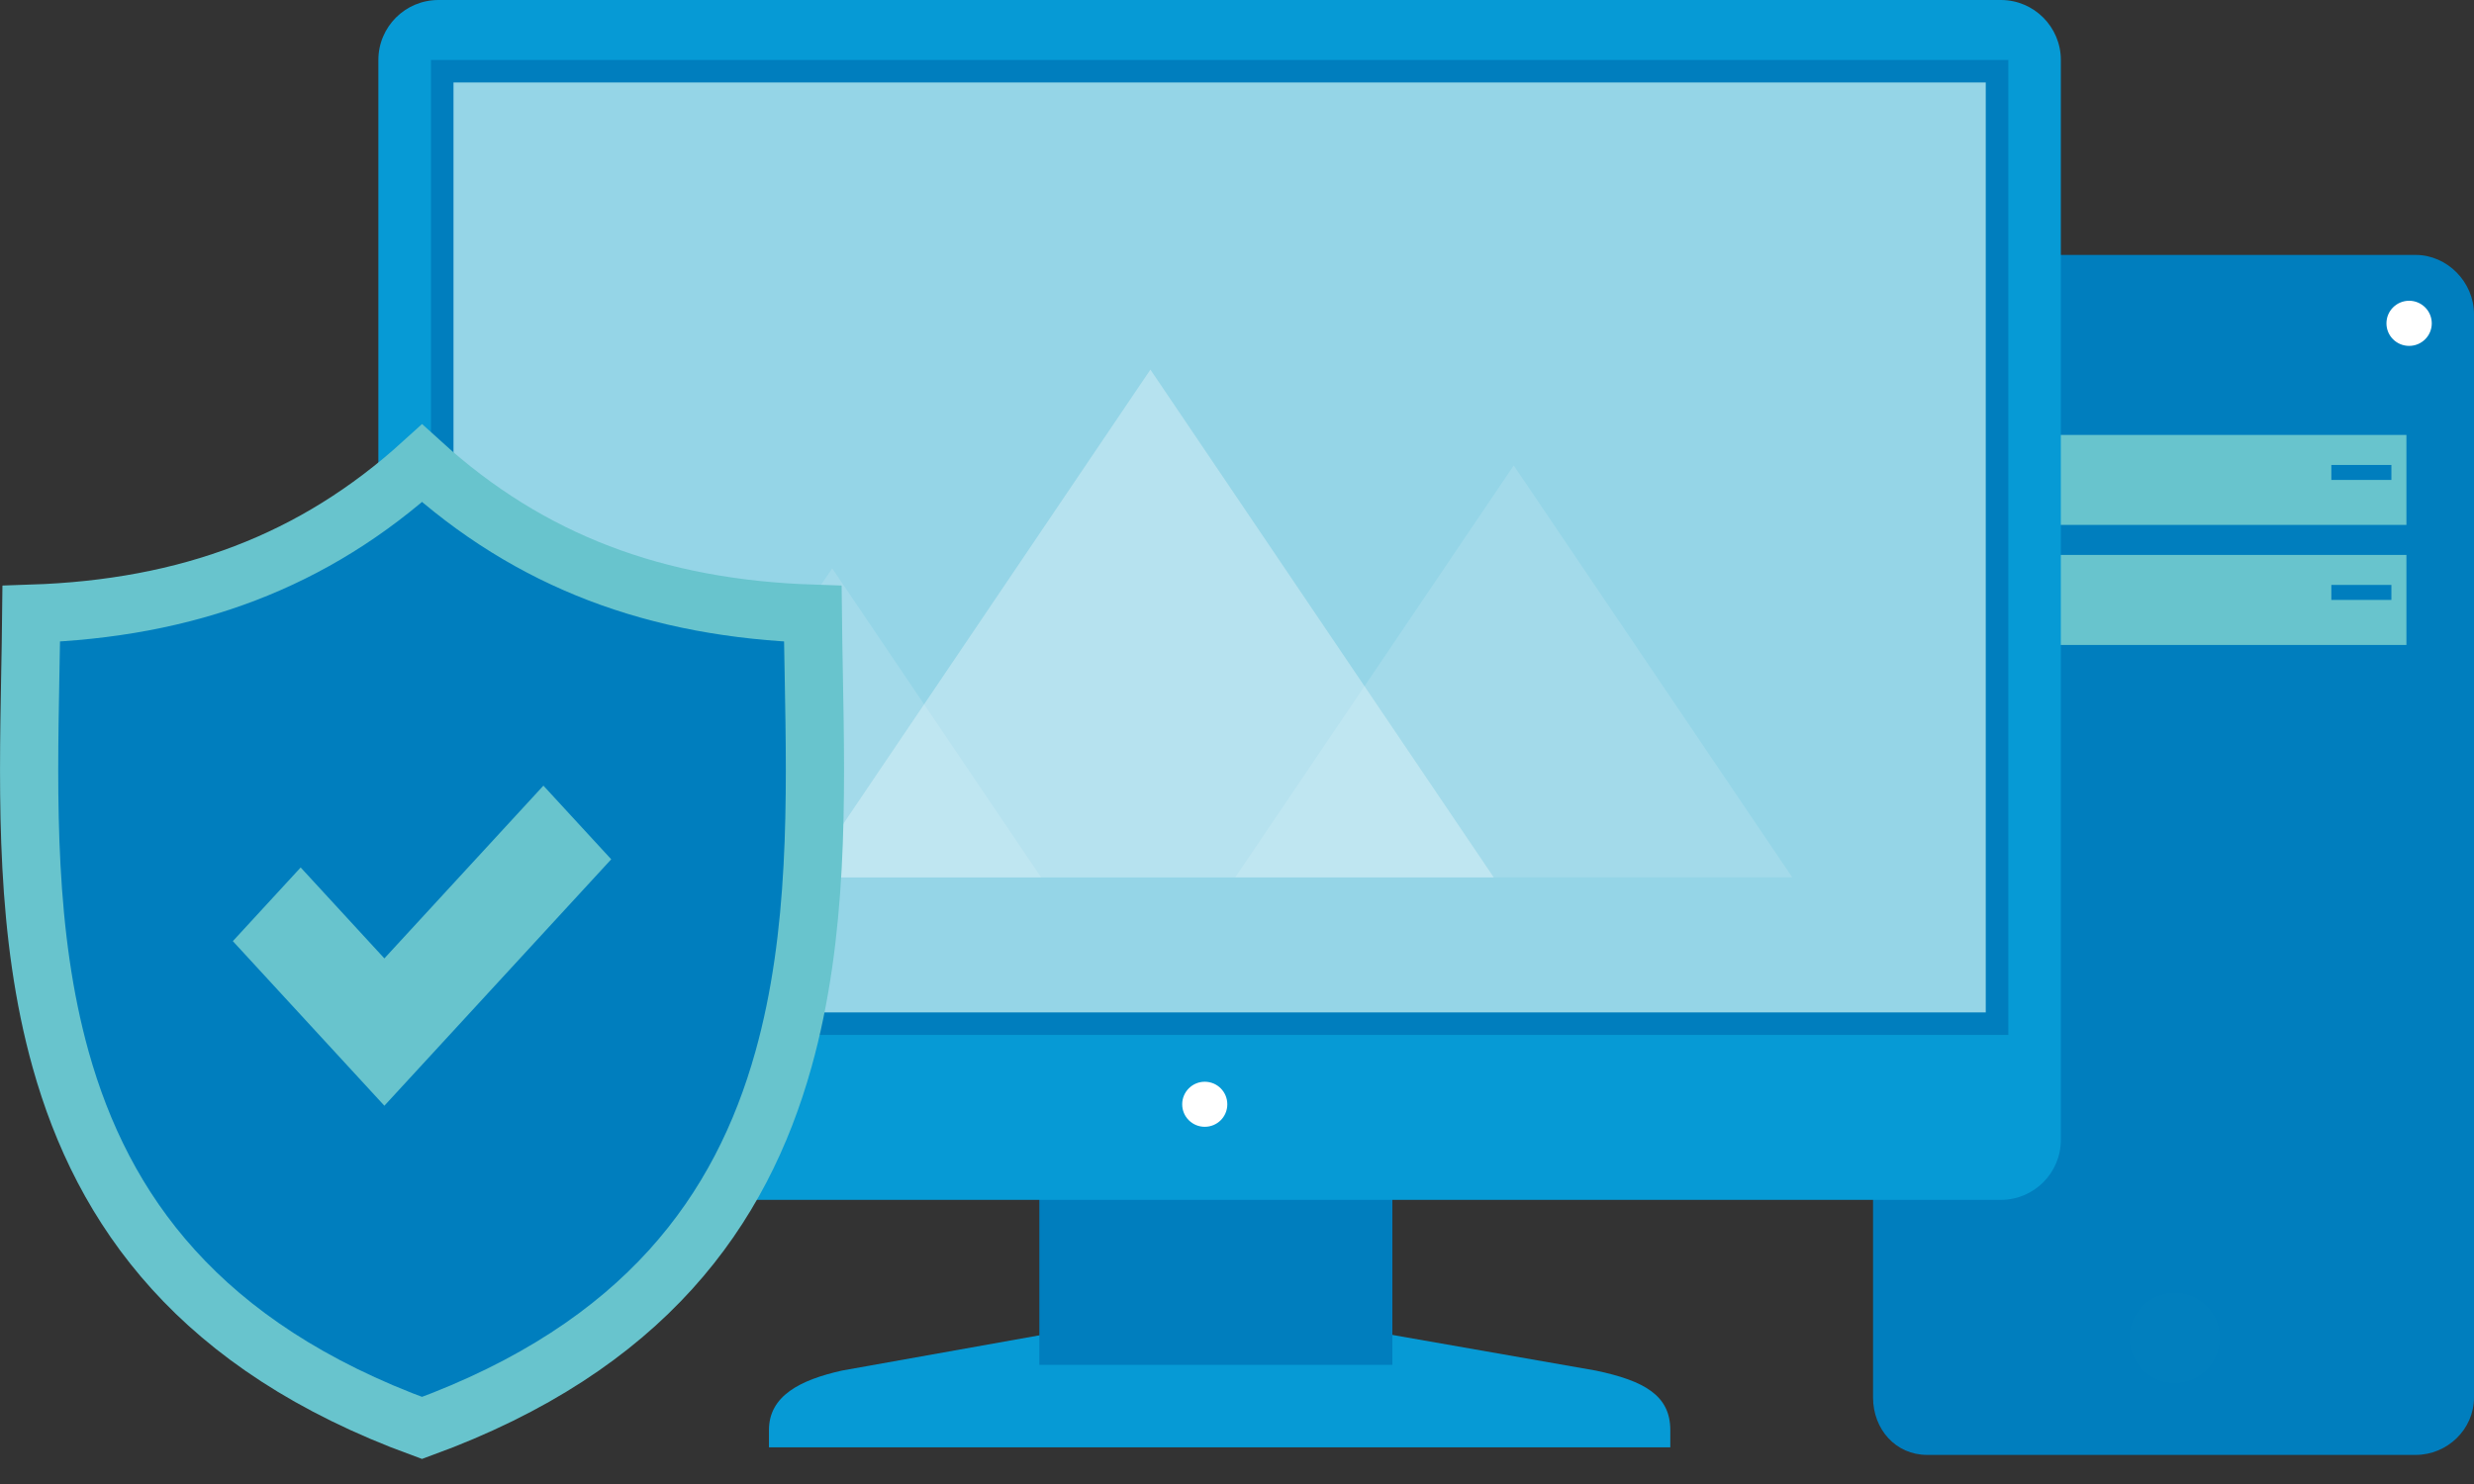 <svg width="85" height="51" viewBox="0 0 85 51" fill="none" xmlns="http://www.w3.org/2000/svg">
<rect x="0" y="0" width="85" height="51" fill="#333333" stroke="none"/>
<path d="M57.387 49.74V49.146C57.387 47.961 56.502 47.453 54.826 47.102L41.756 44.811L28.926 47.102C27.507 47.421 26.419 47.961 26.419 49.146V49.74H57.387Z" fill="#069AD5"/>
<path d="M47.838 35.049H35.709V46.906H47.838V35.049Z" fill="#007EBE"/>
<path d="M82.996 8.761H66.21C65.132 8.761 64.353 9.696 64.353 10.797V48.025C64.353 49.123 65.134 50 66.21 50H82.996C84.08 50 85 49.125 85 48.025V10.797C85 9.694 84.08 8.761 82.996 8.761Z" fill="#007EBE"/>
<path d="M82.678 14.947H66.161V18.039H82.678V14.947Z" fill="#68C4CD"/>
<path d="M82.678 19.071H66.161V22.165H82.678V19.071Z" fill="#68C4CD"/>
<path d="M83.549 11.113C83.549 11.541 83.201 11.887 82.771 11.887C82.342 11.887 81.992 11.543 81.992 11.113C81.992 10.682 82.342 10.336 82.771 10.336C83.201 10.336 83.549 10.684 83.549 11.113Z" fill="white"/>
<g opacity="0.25">
<g opacity="0.25">
<g opacity="0.25">
<path opacity="0.25" d="M76.263 45.981C76.263 46.834 75.568 47.523 74.715 47.523C73.862 47.523 73.166 46.833 73.166 45.981C73.166 45.123 73.862 44.435 74.715 44.435C75.568 44.435 76.263 45.123 76.263 45.981Z" fill="white"/>
</g>
</g>
</g>
<path d="M70.805 39.174C70.805 40.313 69.881 41.235 68.744 41.235H15.065C13.921 41.235 13 40.311 13 39.174V2.061C13 0.922 13.923 0 15.065 0H68.744C69.882 0 70.805 0.924 70.805 2.061V39.174Z" fill="#069AD5"/>
<path d="M40.617 37.951C40.617 37.524 40.963 37.176 41.392 37.176C41.822 37.176 42.167 37.522 42.167 37.951C42.167 38.38 41.822 38.724 41.392 38.724C40.963 38.724 40.617 38.378 40.617 37.951Z" fill="white"/>
<path d="M69.001 2.061H14.807V35.566H69.001V2.061Z" fill="#007EBE"/>
<path d="M68.225 2.834H15.581V34.793H68.225V2.834Z" fill="#95D5E7"/>
<path d="M82.162 15.979H80.099V16.494H82.162V15.979Z" fill="#007EBE"/>
<path d="M82.162 20.102H80.099V20.617H82.162V20.102Z" fill="#007EBE"/>
<g opacity="0.75">
<g opacity="0.75">
<g opacity="0.75">
<path opacity="0.75" d="M27.73 30.153L39.525 12.702L51.322 30.153H27.73Z" fill="white"/>
</g>
</g>
</g>
<g opacity="0.6">
<g opacity="0.6">
<g opacity="0.6">
<path opacity="0.6" d="M21.41 30.153L28.592 19.532L35.77 30.153H21.41Z" fill="white"/>
</g>
</g>
</g>
<g opacity="0.6">
<g opacity="0.6">
<g opacity="0.6">
<path opacity="0.6" d="M42.44 30.152L52.008 15.996L61.578 30.152H42.44Z" fill="white"/>
</g>
</g>
</g>
<path d="M14.5 15.923C18.206 19.287 22.541 20.915 27.926 21.091C27.933 21.773 27.946 22.467 27.959 23.17C28.038 27.472 28.123 32.098 26.915 36.415C25.471 41.578 22.166 46.274 14.499 49.074C6.832 46.274 3.528 41.578 2.084 36.415C0.877 32.098 0.962 27.473 1.041 23.171C1.054 22.468 1.067 21.774 1.074 21.091C6.459 20.915 10.793 19.287 14.5 15.923Z" fill="#007EBE" stroke="#68C4CD" stroke-width="2"/>
<path d="M13.206 38L8 32.344L10.33 29.812L13.206 32.937L18.67 27L21 29.531L13.206 38Z" fill="#68C4CD"/>
</svg>

